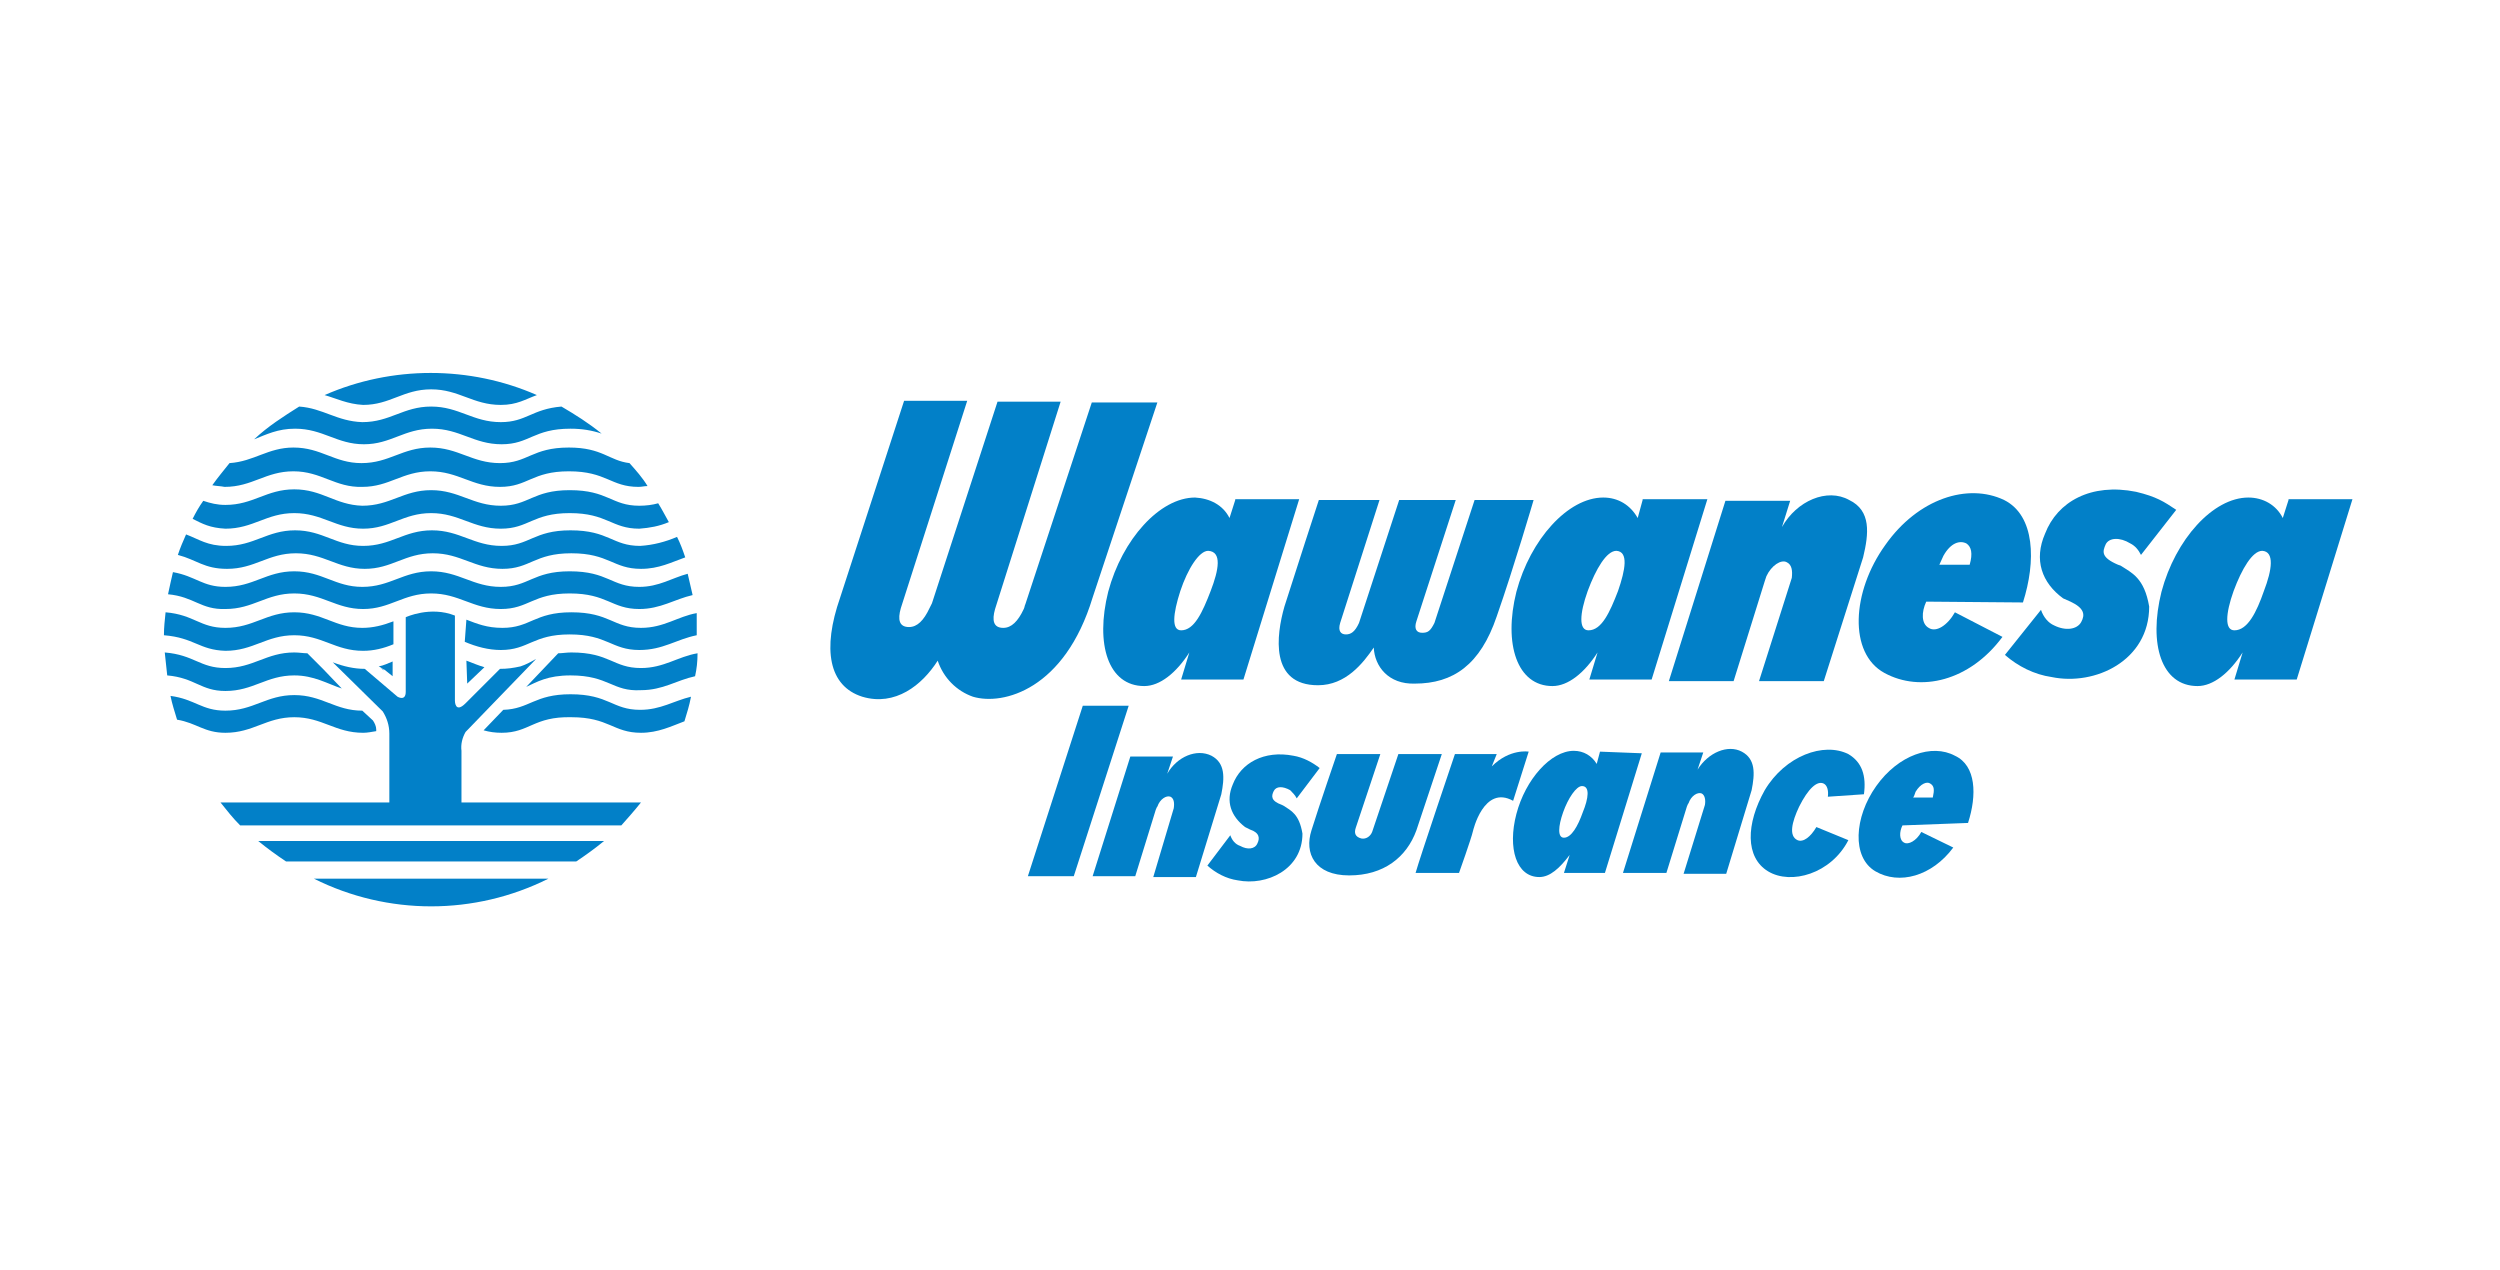 <?xml version="1.0" encoding="utf-8"?>
<!-- Generator: Adobe Illustrator 26.0.3, SVG Export Plug-In . SVG Version: 6.00 Build 0)  -->
<svg version="1.1" id="Layer_1" xmlns="http://www.w3.org/2000/svg" xmlns:xlink="http://www.w3.org/1999/xlink" x="0px" y="0px"
	 viewBox="0 0 305 155" style="enable-background:new 0 0 305 155;" xml:space="preserve">
<style type="text/css">
	.st0{fill:#0280C8;}
</style>
<g>
	<path class="st0" d="M150.7,61l-0.7,2.2c-0.8-1.6-2.4-2.4-4.2-2.5c-4.3,0-8.9,5.1-10.6,11.5c-1.6,6.4,0,11.5,4.4,11.5
		c1.9,0,3.9-1.6,5.5-4.1l-1,3.3h7.6l6.8-22H150.7L150.7,61z M147.7,72.1c-1,2.6-2,4.8-3.6,4.8c-1.2,0-1-2-0.1-4.8
		c0.9-2.7,2.3-4.9,3.4-4.9C149.1,67.3,148.7,69.5,147.7,72.1L147.7,72.1z"/>
	<path class="st0" d="M200.4,61l-0.6,2.2c-0.9-1.6-2.4-2.5-4.2-2.5c-4.3,0-8.9,5.1-10.6,11.5c-1.6,6.4,0.1,11.5,4.4,11.5
		c1.9,0,3.9-1.6,5.5-4.1l-1,3.3h7.6l6.8-22H200.4L200.4,61z M197.4,72.1c-1,2.6-2,4.8-3.6,4.8c-1.2,0-1.1-2-0.1-4.8
		c1-2.7,2.3-4.9,3.5-4.9C198.7,67.3,198.3,69.5,197.4,72.1L197.4,72.1z"/>
	<path class="st0" d="M218.6,70.5c0.1-0.9,0-1.6-0.6-1.9c-0.7-0.4-1.9,0.4-2.5,1.7l-0.2,0.6l-3.8,12.2h-7.9l6.9-22h7.9l-1,3.2
		c1.8-3.2,5.5-4.8,8.2-3.3c2.7,1.3,2.4,4.1,1.7,7l-4.8,15.1h-7.9L218.6,70.5L218.6,70.5z"/>
	<path class="st0" d="M133.3,72.9c-3.4,11.2-10.9,13.2-14.6,12.1c-2-0.7-3.6-2.3-4.3-4.4c-1.9,3-5.2,5.6-9.2,4.4
		c-4.1-1.3-4.9-5.8-2.7-12.1l7.8-24h7.7l-8.1,25.3c-0.4,1.4-0.2,2.3,1,2.3c1,0,1.8-0.8,2.5-2.3c0.1-0.2,0.2-0.4,0.3-0.6l8-24.6h7.7
		l-8,25.3c-0.4,1.4-0.2,2.3,1,2.3c1,0,1.8-0.8,2.5-2.3c0.1-0.2,0.1-0.4,0.2-0.6l8.1-24.6h8L133.3,72.9L133.3,72.9z"/>
	<path class="st0" d="M279.2,61l-0.7,2.2c-0.8-1.6-2.4-2.5-4.2-2.5c-4.3,0-8.9,5.1-10.6,11.5c-1.6,6.4,0,11.5,4.4,11.5
		c1.9,0,3.9-1.6,5.5-4.1l-1,3.3h7.6l6.8-22H279.2L279.2,61z M276.2,72.1c-0.9,2.6-2,4.8-3.6,4.8c-1.2,0-1.1-2-0.1-4.8
		c1-2.7,2.3-4.9,3.5-4.9C277.5,67.3,277.2,69.5,276.2,72.1L276.2,72.1z"/>
	<path class="st0" d="M246.8,73.5c1.6-5,1.5-10.6-2.3-12.5c-4.4-2.1-10.5-0.2-14.5,5.5c-4.1,5.7-4.5,13.2-0.1,15.6
		c4.4,2.4,10.4,1,14.4-4.4l-5.8-3c-0.9,1.6-2.3,2.5-3.2,1.9c-0.9-0.5-0.9-1.9-0.3-3.2L246.8,73.5L246.8,73.5z M237.1,67.8
		c0.9-1.6,2-1.9,2.8-1.5c0.6,0.4,0.8,1.2,0.4,2.6h-3.7C236.8,68.5,236.9,68.2,237.1,67.8z"/>
	<path class="st0" d="M167.6,79c-1.3,1.9-3.4,4.6-6.8,4.6c-5.9,0-5.1-6.1-4.1-9.6c1.1-3.5,4.2-13,4.2-13h7.4l-4.8,15
		c-0.3,1,0.1,1.4,0.7,1.4s1.1-0.3,1.6-1.4l4.9-15h6.9l-4.8,14.8c-0.3,0.9,0,1.4,0.7,1.4s1-0.2,1.5-1.2l4.9-15h7.2
		c0,0-2.4,8.2-4.5,14.2c-2,5.9-5.3,8.2-10,8.2C169.4,83.5,167.7,81.3,167.6,79L167.6,79z"/>
	<path class="st0" d="M240.1,100.4c1.1-3.4,1-7-1.6-8.2c-2.8-1.5-6.9-0.1-9.6,3.7c-2.7,3.8-3,8.7-0.1,10.4s6.9,0.6,9.5-2.9l-3.9-1.9
		c-0.6,1.1-1.6,1.6-2.1,1.3c-0.6-0.3-0.6-1.3-0.2-2.1L240.1,100.4L240.1,100.4z M233.7,96.6c0.6-1,1.4-1.3,1.8-1
		c0.5,0.3,0.5,0.8,0.3,1.7h-2.4C233.5,97.2,233.6,96.9,233.7,96.6L233.7,96.6z"/>
	<path class="st0" d="M195.2,91.7l-0.4,1.5c-0.6-1-1.6-1.6-2.8-1.6c-2.8,0-5.9,3.5-7,7.7c-1.1,4.2,0,7.7,2.8,7.7
		c1.3,0,2.5-1.1,3.7-2.7l-0.7,2.2h5l4.5-14.6L195.2,91.7L195.2,91.7z M193.1,99.1c-0.6,1.7-1.4,3.1-2.3,3.1c-0.8,0-0.7-1.4-0.1-3.1
		c0.6-1.7,1.6-3.2,2.3-3.2C194,95.9,193.8,97.4,193.1,99.1L193.1,99.1z"/>
	<path class="st0" d="M251.7,73c-2.6-1.9-3.6-4.7-2.2-7.9c1.5-3.9,5.6-6.2,11.1-5.1c2.5,0.6,3.4,1.2,4.9,2.2l-4.3,5.5
		c-0.3-0.6-0.7-1.1-1.3-1.4c-1.3-0.8-2.6-0.7-3,0.1c-0.4,0.9-0.6,1.6,1.5,2.5l0.3,0.1c1.4,0.9,2.9,1.5,3.5,5c0,6.6-6.6,9.7-11.9,8.6
		c-2.1-0.3-4.1-1.3-5.7-2.7l4.4-5.5c0.3,0.9,0.9,1.6,1.6,1.9c1.4,0.7,2.8,0.5,3.3-0.4c0.5-0.9,0.4-1.7-1.3-2.5L251.7,73L251.7,73
		L251.7,73z"/>
	<path class="st0" d="M208,98.2c0.1-0.6,0-1.2-0.4-1.4c-0.5-0.2-1.3,0.3-1.6,1.2c-0.1,0.1-0.1,0.2-0.2,0.4l-2.5,8.1H198l4.6-14.7
		h5.2l-0.7,2.1c1.3-2.1,3.7-3.1,5.4-2.2s1.6,2.7,1.2,4.7l-3.1,10.2h-5.2L208,98.2L208,98.2z"/>
	<path class="st0" d="M143.2,98.6c0.1-0.7,0-1.2-0.4-1.4c-0.5-0.2-1.3,0.3-1.6,1.2c-0.1,0.1-0.1,0.2-0.2,0.4l-2.5,8.1h-5.2l4.6-14.6
		h5.2l-0.7,2.1c1.2-2.1,3.6-3.1,5.4-2.2c1.7,0.9,1.6,2.7,1.2,4.7l-3.1,10.1h-5.2L143.2,98.6L143.2,98.6L143.2,98.6z"/>
	<polygon class="st0" points="132.1,86.1 137.7,86.1 131,106.9 125.4,106.9 	"/>
	<path class="st0" d="M163.1,92h5.3l-3,9c-0.2,0.6-0.1,1.1,0.7,1.3c0.6,0.1,1.1-0.3,1.3-0.8l3.2-9.5h5.3l-3.1,9.3
		c-1.2,3.3-4,5.5-8.2,5.5s-5.5-2.7-4.6-5.5C160.9,98.4,163.1,92,163.1,92L163.1,92L163.1,92z"/>
	<path class="st0" d="M177.5,92c0,0-4.3,12.7-4.8,14.5h5.3c0,0,1.5-4.2,1.7-5.1c0,0,1.3-5.7,4.9-3.7l1.9-6c0,0-2.3-0.4-4.5,1.8
		l0.6-1.5L177.5,92L177.5,92z"/>
	<path class="st0" d="M223,97.2c0.1-0.8-0.1-1.4-0.5-1.6c-0.8-0.4-1.9,0.6-3,2.8c-0.9,1.9-1.3,3.6-0.2,4.1c0.7,0.3,1.6-0.4,2.3-1.6
		l3.9,1.6c-2.1,4.1-7,5.5-9.8,3.8s-2.7-5.8-0.4-9.9c2.5-4.2,7.2-5.9,10.2-4.4c1.7,1,2.2,2.7,1.9,4.9L223,97.2L223,97.2L223,97.2z"/>
	<path class="st0" d="M20,77.5c0-1,0.1-1.8,0.2-2.8c3.5,0.3,4.2,1.9,7.3,1.9c3.4,0,5-1.9,8.4-1.9c3.4,0,5,1.9,8.3,1.9
		c1.3,0,2.5-0.3,3.8-0.8v2.8c-1.2,0.5-2.4,0.8-3.7,0.8c-3.4,0-5-1.9-8.4-1.9s-5,1.9-8.4,1.9C24.3,79.3,23.7,77.8,20,77.5L20,77.5
		L20,77.5z"/>
	<path class="st0" d="M61.2,89.4c-0.8,0-1.5-0.1-2.2-0.3l2.4-2.5c3.2-0.1,3.8-1.9,8.2-1.9c4.7,0,5.1,1.9,8.5,1.9
		c2.5,0,4.1-1.1,6.2-1.6c-0.2,1.1-0.5,2-0.8,3c-1.6,0.6-3.2,1.4-5.3,1.4c-3.4,0-3.9-1.9-8.5-1.9C65.1,87.4,64.6,89.4,61.2,89.4
		L61.2,89.4L61.2,89.4z"/>
	<path class="st0" d="M39.6,48.2c8.2-3.6,17.7-3.6,25.9,0c-1.4,0.5-2.4,1.2-4.4,1.2c-3.4,0-5.1-1.9-8.5-1.9s-5,1.9-8.3,1.9
		C42.4,49.3,41,48.6,39.6,48.2L39.6,48.2z"/>
	<path class="st0" d="M31,53.6c1.7-1.6,3.6-2.8,5.5-4c2.9,0.2,4.6,1.8,7.7,1.9c3.4,0,5-1.9,8.4-1.9s5.1,1.9,8.5,1.9
		c3.1,0,3.8-1.6,7.4-1.9c1.7,1,3.3,2,4.9,3.3c-1.2-0.4-2.4-0.6-3.8-0.6c-4.5,0-5,1.9-8.4,1.9s-5.1-1.9-8.5-1.9s-5,1.9-8.3,1.9
		s-5-1.9-8.4-1.9C33.9,52.3,32.5,53,31,53.6L31,53.6L31,53.6z"/>
	<path class="st0" d="M25.9,59.2c0.7-1,1.4-1.8,2.1-2.7c3-0.2,4.7-1.9,7.8-1.9c3.4,0,5,1.9,8.3,1.9c3.4,0,5-1.9,8.4-1.9
		s5.1,1.9,8.5,1.9c3.4,0,3.9-1.9,8.4-1.9c4.1,0,4.9,1.6,7.4,1.9c0.8,0.9,1.6,1.8,2.2,2.8c-0.4,0-0.7,0.1-1.1,0.1
		c-3.4,0-3.9-1.9-8.5-1.9c-4.5,0-5,1.9-8.4,1.9c-3.4,0-5.1-1.9-8.5-1.9s-5,1.9-8.3,1.9c-3.3,0.1-5-1.9-8.4-1.9s-5,1.9-8.4,1.9
		C26.9,59.3,26.4,59.3,25.9,59.2L25.9,59.2L25.9,59.2z"/>
	<path class="st0" d="M23.5,63.3c0.4-0.8,0.8-1.5,1.3-2.2c0.9,0.3,1.7,0.5,2.7,0.5c3.4,0,5-1.9,8.4-1.9c3.4,0,5,1.9,8.3,2
		c3.4,0,5-1.9,8.4-1.9s5.1,1.9,8.5,1.9c3.4,0,3.9-1.9,8.4-1.9c4.7,0,5.1,1.9,8.5,1.9c0.8,0,1.6-0.1,2.3-0.3c0.5,0.8,0.9,1.6,1.3,2.3
		c-1.2,0.5-2.3,0.7-3.6,0.8c-3.4,0-3.9-1.9-8.5-1.9c-4.5,0-5,1.9-8.4,1.9c-3.4,0-5.1-1.9-8.5-1.9s-5,1.9-8.3,1.9s-5-1.9-8.4-1.9
		s-5,1.9-8.4,1.9C25.6,64.4,24.7,63.9,23.5,63.3L23.5,63.3L23.5,63.3z"/>
	<path class="st0" d="M21.7,67.7c0.3-0.9,0.6-1.6,1-2.5c1.6,0.6,2.6,1.4,4.9,1.4c3.4,0,5-1.9,8.4-1.9c3.4,0,5,1.9,8.3,1.9
		c3.4,0,5-1.9,8.4-1.9s5.1,1.9,8.5,1.9c3.4,0,3.9-1.9,8.4-1.9c4.7,0,5.1,1.9,8.5,1.9c1.6-0.1,3.1-0.5,4.5-1.1c0.4,0.8,0.7,1.6,1,2.5
		c-1.7,0.6-3.2,1.4-5.4,1.4c-3.4,0-3.9-1.9-8.5-1.9c-4.5,0-5,1.9-8.4,1.9c-3.4,0-5.1-1.9-8.5-1.9s-5,1.9-8.3,1.9s-5-1.9-8.4-1.9
		s-5,1.9-8.4,1.9C24.9,69.4,24,68.3,21.7,67.7L21.7,67.7L21.7,67.7z"/>
	<path class="st0" d="M20.5,72.5c0.2-1,0.4-1.8,0.6-2.7c2.8,0.5,3.6,1.8,6.4,1.8c3.4,0,5-1.9,8.4-1.9c3.4,0,5,1.9,8.3,1.9
		c3.4,0,5-1.9,8.4-1.9s5.1,1.9,8.5,1.9c3.4,0,3.9-1.9,8.4-1.9c4.7,0,5.1,1.9,8.5,1.9c2.4,0,4-1.1,5.9-1.6c0.2,0.9,0.4,1.7,0.6,2.6
		c-2.2,0.5-3.9,1.7-6.5,1.7c-3.4,0-3.9-1.9-8.5-1.9c-4.5,0-5,1.9-8.4,1.9c-3.4,0-5.1-1.9-8.5-1.9c-3.4,0-5,1.9-8.3,1.9
		s-5-1.9-8.4-1.9s-5,1.9-8.4,1.9C24.5,74.4,23.7,72.8,20.5,72.5L20.5,72.5L20.5,72.5z"/>
	<path class="st0" d="M66.9,107.2c-9,4.5-19.6,4.5-28.6,0H66.9z"/>
	<path class="st0" d="M73.7,102.6c-1.1,0.9-2.2,1.7-3.4,2.5H34.9c-1.2-0.8-2.3-1.6-3.4-2.5H73.7z"/>
	<path class="st0" d="M45.9,89.2c-0.6,0.1-1.1,0.2-1.6,0.2c-3.4,0-5-1.9-8.4-1.9s-5,1.9-8.4,1.9c-2.6,0-3.5-1.2-5.9-1.6
		c-0.3-1-0.6-1.9-0.8-2.9c3,0.4,3.8,1.8,6.7,1.8c3.4,0,5-1.9,8.4-1.9s5,1.9,8.3,1.9l1.3,1.2c0.2,0.3,0.4,0.7,0.4,1.1
		C45.9,88.9,45.9,89.1,45.9,89.2L45.9,89.2L45.9,89.2z"/>
	<path class="st0" d="M46.7,81.7l0.2,0.1l1,0.8c-0.5-0.4-1-0.8-1.5-1.2L46.7,81.7L46.7,81.7L46.7,81.7z"/>
	<path class="st0" d="M46.2,81.3c0.6-0.1,1.2-0.4,1.7-0.6v1.8l-1-0.8l-0.2-0.1l-0.3-0.2L46.2,81.3L46.2,81.3L46.2,81.3z"/>
	<path class="st0" d="M41.7,84c-1.8-0.6-3.4-1.6-5.8-1.6c-3.4,0-5,1.9-8.4,1.9c-3,0-3.7-1.6-7.1-1.9c-0.1-1-0.2-1.8-0.3-2.8
		c3.6,0.3,4.3,1.9,7.4,1.9c3.4,0,5-1.9,8.4-1.9c0.6,0,1.1,0.1,1.6,0.1l1.9,1.9L41.7,84L41.7,84L41.7,84z"/>
	<path class="st0" d="M57,83.4L57,83.4l-0.1-2.8c0.8,0.3,1.5,0.6,2.2,0.8L57,83.4L57,83.4z"/>
	<path class="st0" d="M69.6,82.4c-2.8,0-4.1,0.8-5.4,1.4l3.9-4.1c0.5,0,1-0.1,1.6-0.1c4.7,0,5.1,1.9,8.5,1.9c2.8,0,4.5-1.4,6.9-1.8
		c0,1-0.1,1.9-0.3,2.8c-2.3,0.5-3.9,1.7-6.6,1.7C74.7,84.4,74.3,82.4,69.6,82.4L69.6,82.4L69.6,82.4z"/>
	<path class="st0" d="M56.9,75.6c1.3,0.5,2.5,1,4.4,1c3.4,0,3.9-1.9,8.4-1.9c4.7,0,5.1,1.9,8.5,1.9c2.8,0,4.5-1.4,6.8-1.8
		c0,0.9,0,1.8,0,2.7c-2.5,0.5-4.1,1.8-7,1.8c-3.4,0-3.9-1.9-8.5-1.9c-4.5,0-5,1.9-8.4,1.9c-1.5,0-3-0.4-4.4-1L56.9,75.6L56.9,75.6
		L56.9,75.6z"/>
	<path class="st0" d="M78.2,97.9c-0.8,1-1.6,1.9-2.4,2.8H29.3c-0.9-0.9-1.6-1.8-2.4-2.8h20.6v-8.4c0-1-0.3-1.9-0.8-2.7l-6.1-6
		c1.3,0.5,2.6,0.8,3.9,0.8l4,3.4c0,0,1,0.6,1-0.6v-9.1c0,0,3-1.4,6-0.2v10.4c0,0,0,1.6,1.3,0.3l4.2-4.2c0.9,0,1.6-0.1,2.5-0.3
		c0.6-0.2,1.2-0.5,1.7-0.8l0.2-0.1l-8.6,8.9c-0.4,0.7-0.6,1.5-0.5,2.3v6.3H78.2L78.2,97.9z"/>
	<path class="st0" d="M151.9,100.9c-1.7-1.3-2.4-3.1-1.5-5.2c1-2.6,3.8-4.2,7.4-3.5c1.2,0.2,2.3,0.8,3.2,1.5l-2.8,3.7
		c-0.2-0.4-0.5-0.7-0.8-1c-0.9-0.5-1.7-0.5-2,0.1s-0.4,1.2,1,1.7l0.2,0.1c0.9,0.6,1.9,1,2.3,3.4c0,4.4-4.4,6.4-7.9,5.7
		c-1.4-0.2-2.7-0.9-3.7-1.8l2.8-3.7c0.2,0.6,0.6,1.1,1.2,1.3c0.9,0.5,1.8,0.4,2.1-0.3c0.3-0.6,0.3-1.3-0.9-1.7L151.9,100.9
		L151.9,100.9L151.9,100.9z"/>
</g>
</svg>
